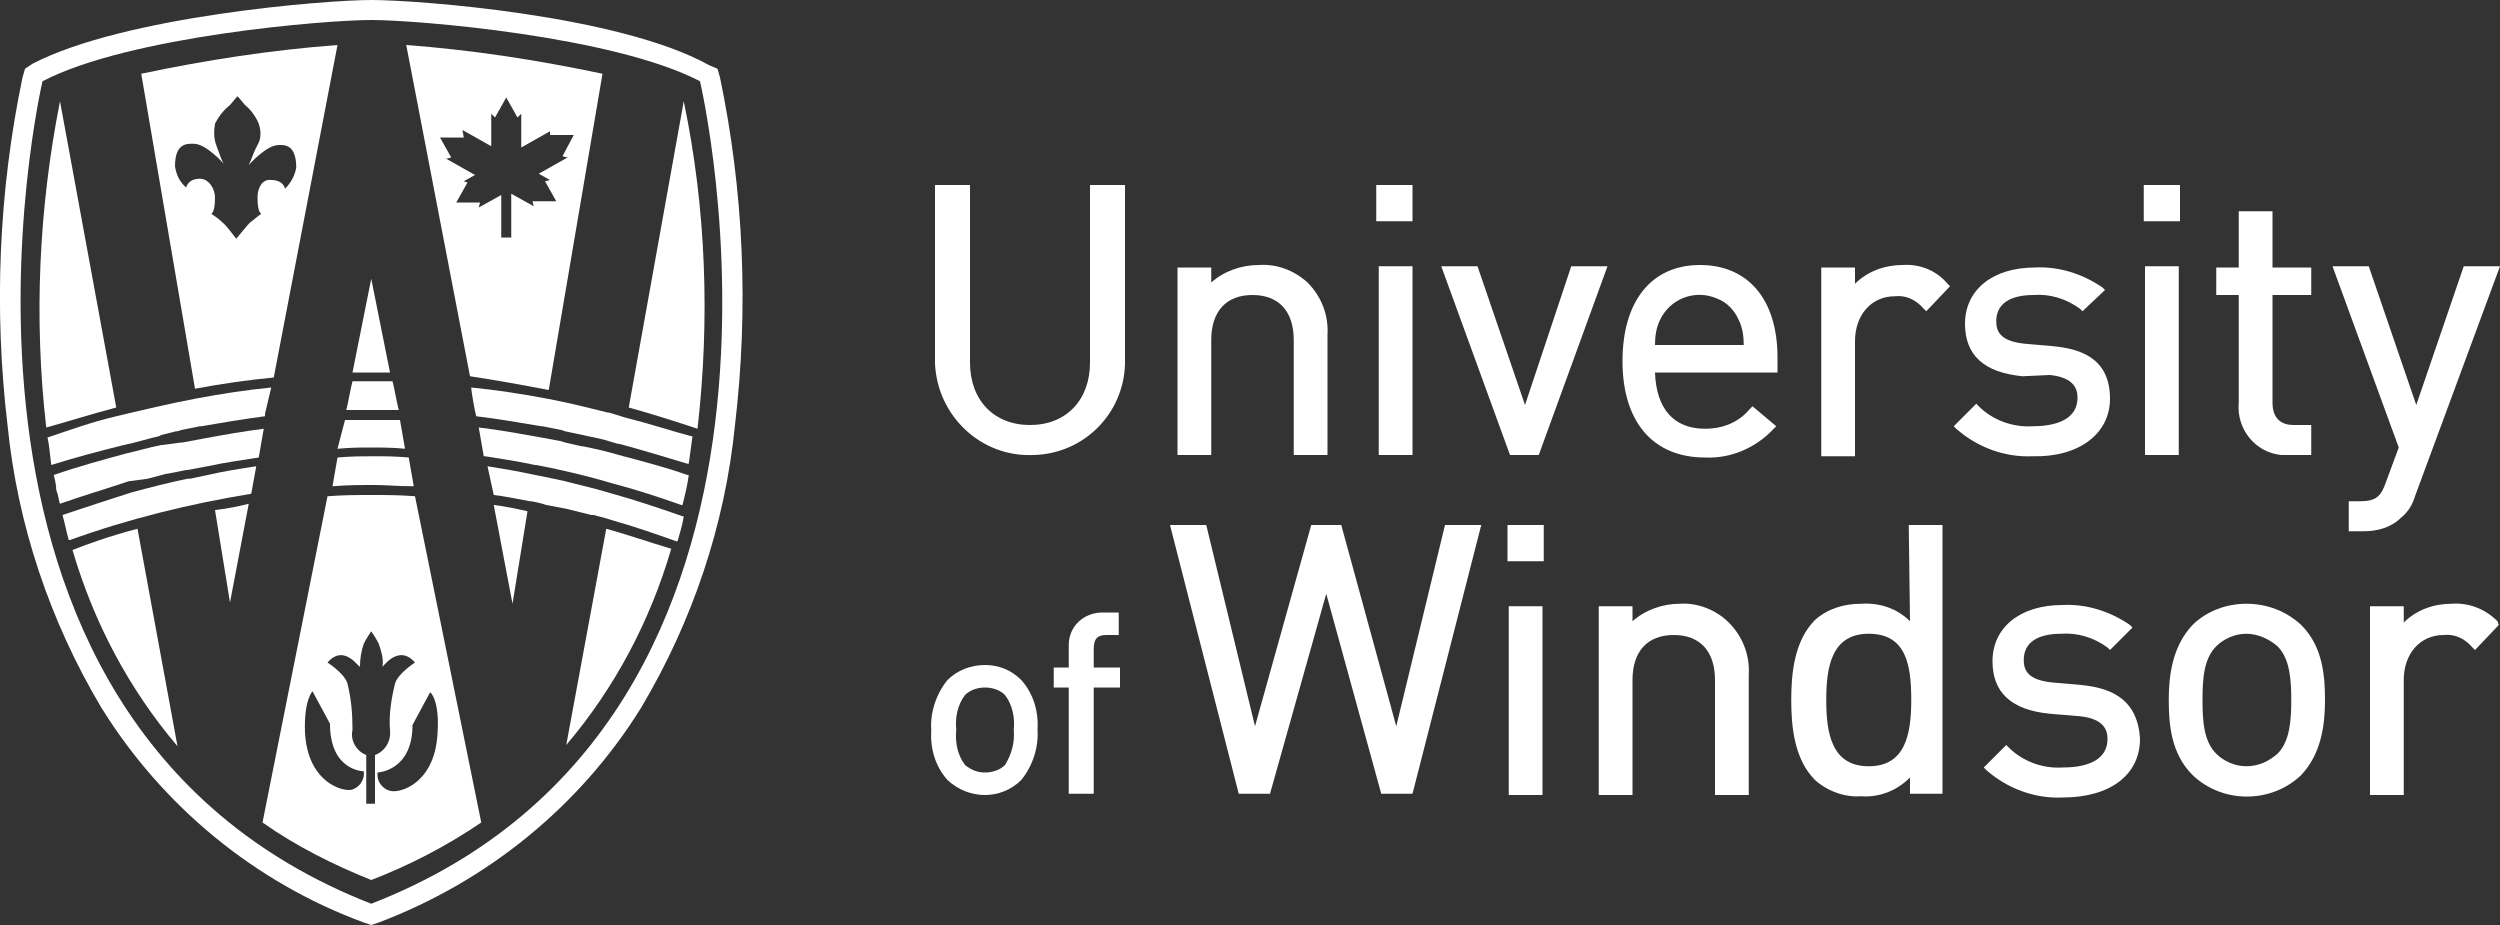 <?xml version="1.0" encoding="utf-8"?>
<!-- Generator: Adobe Illustrator 25.2.3, SVG Export Plug-In . SVG Version: 6.00 Build 0)  -->
<svg version="1.1" id="LOGO" xmlns="http://www.w3.org/2000/svg" xmlns:xlink="http://www.w3.org/1999/xlink" x="0px" y="0px"
	 viewBox="0 0 200 74" style="enable-background:new 0 0 200 74;" xml:space="preserve">
<rect x="0" y="0" width="200" height="74" fill="#333333" stroke="none"/>
<style type="text/css">
	.st0{fill:#FFFFFF;}
</style>
<path class="st0" d="M57.6,6.2l-0.2-0.7l-0.7-0.3C49.5,1.2,33.4,0,29.7,0S9.9,1.3,2.6,5.1L2,5.5L1.8,6.2C-0.1,15.3-0.5,24.7,0.6,34
	C1.4,42,4,49.7,8.1,56.6c4.9,7.9,12.3,14,21,17.2l0.6,0.2l0.6-0.2c8.7-3.3,16.1-9.3,21-17.2C55.4,49.7,58,42,58.8,34
	C59.9,24.7,59.5,15.3,57.6,6.2z M29.7,72.3C-8.5,57.4,3.4,6.5,3.4,6.5C10.3,2.9,26,1.6,29.7,1.6S49.1,2.9,56,6.5
	C56,6.5,68,57.4,29.7,72.3z"/>
<path class="st0" d="M5.8,44c1.7,5.8,4.5,11.1,8.4,15.7L11,42.3C8.7,42.9,6.8,43.6,5.8,44L5.8,44z"/>
<path class="st0" d="M21.9,30.2L27,3.6C21.7,4,16.5,4.8,11.3,5.9l4.3,25.2C17.7,30.7,19.8,30.4,21.9,30.2L21.9,30.2z M20.6,15.8
	c0,0.7,0.1,1.2,0.3,1.3c-0.3,0.2-0.6,0.5-0.9,0.7c-0.2,0.2-1.1,1.3-1.1,1.3s-0.9-1.2-1.1-1.3c-0.3-0.3-0.6-0.5-0.9-0.7
	c0.2-0.1,0.3-0.6,0.3-1.3s-0.5-1.5-1.2-1.5c-1,0-1.1,0.7-1.1,0.7c-0.5-0.4-0.8-1-0.9-1.7c0-1.9,1-1.8,1.5-1.8c1,0,2.4,1.6,2.4,1.6
	c-0.2-0.3-0.4-1-0.5-1.2l-0.1-0.3c-0.2-0.5-0.2-1.1-0.1-1.7c0.3-0.6,0.7-1.1,1.2-1.5c0.4-0.5,0.6-0.7,0.6-0.7s0.2,0.2,0.6,0.7
	c0.5,0.4,0.9,1,1.1,1.5c0.2,0.6,0.2,1.2-0.1,1.7L20.4,12c-0.1,0.2-0.3,0.8-0.5,1.2c0,0,1.4-1.6,2.4-1.6c0.4,0,1.4-0.1,1.4,1.8
	c-0.1,0.6-0.4,1.2-0.9,1.7c0,0-0.1-0.7-1.1-0.7C21,14.3,20.6,15,20.6,15.8z"/>
<path class="st0" d="M9.9,35.6c1-0.2,1.9-0.5,2.8-0.7l0.2-0.1l1.2-0.3h0.1l0.3-0.1l1.5-0.3h0.1c1.8-0.3,3.5-0.6,5.1-0.8l0,0v-0.2
	l0.5-2.1c-2,0.2-4,0.5-6.1,0.9s-4.2,0.9-6.3,1.4S5.6,34.4,3.8,35l0,0c0.1,0.4,0.2,1.3,0.3,2.2C6,36.6,7.9,36.1,9.9,35.6L9.9,35.6z"
	/>
<path class="st0" d="M17.2,40.8l1.2,7.4l1.5-7.9C19.1,40.5,18.2,40.7,17.2,40.8L17.2,40.8z"/>
<path class="st0" d="M11.8,38.3L11.8,38.3l1.5-0.4h0.1l1.5-0.3H15l1.6-0.3c1.4-0.3,2.8-0.5,4.1-0.7l0,0l0.4-2.3
	c-1.6,0.2-3.3,0.5-4.9,0.8l-1.6,0.3h-0.1L13,35.6h-0.1c-1,0.2-2,0.5-2.9,0.7c-1.8,0.5-3.7,1-5.7,1.7l0,0c0.1,0.4,0.2,0.8,0.2,1.2
	l0.1,0.3c0.1,0.3,0.1,0.6,0.2,0.8c1.7-0.6,3.7-1.2,5.5-1.8L11.8,38.3z"/>
<path class="st0" d="M15.2,38.3H15c-1.5,0.3-3,0.7-4.5,1.1C8.6,40,6.8,40.6,5,41.2l0,0c0.2,0.7,0.3,1.3,0.5,2h0.1
	c4.7-1.7,9.6-2.9,14.5-3.7l0,0l0.4-2.2c-1.3,0.2-2.6,0.4-3.9,0.7L15.2,38.3z"/>
<path class="st0" d="M9.3,32.6L4.8,8.1l0,0c-1.7,8.6-2.1,17.4-1.1,26.1C5.5,33.7,7.4,33.1,9.3,32.6L9.3,32.6z"/>
<path class="st0" d="M31.2,29.8l-1.5-7.5l-1.5,7.5h1.4H31.2z"/>
<path class="st0" d="M31.9,32.8c-0.1-0.3-0.4-2-0.5-2.3l0,0h-1.6h-1.6l0,0c-0.1,0.3-0.4,2-0.5,2.3c0.8,0,1.5,0,2.1,0
	S31.1,32.8,31.9,32.8z"/>
<path class="st0" d="M29.7,35.8c0.8,0,1.7,0,2.7,0.1L32,33.6l0,0c-0.9,0-1.6,0-2.2,0s-1.4,0-2.2,0l0,0L27,35.9l0,0
	C28.1,35.8,28.9,35.8,29.7,35.8z"/>
<path class="st0" d="M33.1,38.9l-0.4-2.3l0,0c-1.1-0.1-2-0.1-2.8-0.1s-1.8,0-2.9,0.1l0,0l-0.4,2.3c1.2-0.1,2.3-0.1,3.3-0.1
	S31.9,38.9,33.1,38.9z"/>
<path class="st0" d="M33.2,39.7c-1.2-0.1-2.4-0.1-3.5-0.1s-2.2,0-3.5,0.1l0,0L21,65.8c2.7,1.9,5.7,3.4,8.7,4.6
	c3.1-1.2,6-2.7,8.8-4.6L33.2,39.7L33.2,39.7z M27.9,63.2c-0.9,0-3.3-0.9-3.5-4.6C24.3,56,25,55.3,25,55.3l1.4,2.6
	c0,3.8,2.7,3.8,2.7,3.8c0.1,0.7-0.4,1.4-1.1,1.5C28,63.2,27.9,63.2,27.9,63.2z M30,64.3h-0.7v-3.9c-0.8-0.3-1.3-1.2-1.1-2
	c0-1.3-0.1-2.5-0.4-3.7c-0.2-0.8-1.6-1.7-1.6-1.7c1.4-1.6,2.6,0.6,2.6,0.3c0-0.6,0.1-1.2,0.3-1.8c0.2-0.4,0.4-0.7,0.6-1
	c0.2,0.3,0.4,0.6,0.6,1c0.2,0.6,0.4,1.2,0.3,1.8c-0.1,0.3,1.2-1.9,2.6-0.3c0,0-1.4,0.9-1.6,1.7c-0.3,1.2-0.5,2.5-0.4,3.7
	c0.1,0.9-0.4,1.7-1.2,2L30,64.3z M35,58.7c-0.2,3.6-2.5,4.6-3.5,4.6c-0.7,0-1.3-0.6-1.3-1.3c0-0.1,0-0.1,0-0.2c0,0,2.8-0.1,2.8-3.8
	l1.4-2.6C34.4,55.3,35.2,56,35,58.7L35,58.7z"/>
<path class="st0" d="M49.5,36.4c-1-0.3-1.9-0.5-2.9-0.7h-0.1l-1.3-0.3l-0.3-0.1L43.3,35c-1.7-0.3-3.3-0.6-5-0.8l0,0l0.4,2.3h0.1
	c1.3,0.2,2.6,0.4,4,0.7h0.1c2.1,0.4,4.2,0.9,6.2,1.5c1.9,0.5,3.7,1.1,5.4,1.7h0.1c0.2-0.8,0.4-1.6,0.5-2.4h-0.1
	C53.3,37.4,51.4,36.9,49.5,36.4z"/>
<path class="st0" d="M49,39.5L49,39.5l-1.4-0.4l0,0L46,38.7c-1.1-0.3-2.2-0.5-3.2-0.7c-1.3-0.3-2.6-0.5-3.8-0.7l0,0l0.5,2.3l0,0
	c0.9,0.1,1.8,0.3,2.9,0.5h0.1l0.5,0.1l0.4,0.1l0.3,0.1l1.6,0.3l0.4,0.1l1.6,0.4h0.2l1.1,0.3l0.3,0.1c1.8,0.5,3.5,1.1,5.2,1.7h0.1
	c0.2-0.7,0.4-1.3,0.5-2h-0.1C52.6,40.6,50.8,40,49,39.5z"/>
<path class="st0" d="M39.5,40.4l1.5,7.9l1.2-7.4l0,0C41.3,40.7,40.4,40.5,39.5,40.4z"/>
<path class="st0" d="M48.5,42.3l-3.2,17.3c3.9-4.6,6.7-9.9,8.4-15.7l0,0C52,43.4,50.3,42.8,48.5,42.3z"/>
<path class="st0" d="M55.8,34.3c1-8.7,0.7-17.6-1.1-26.2l0,0l-4.4,24.5l0,0C52.1,33.1,54,33.7,55.8,34.3z"/>
<path class="st0" d="M43.9,31.2l4.3-25.3C43,4.8,37.8,4,32.5,3.6l5.1,26.5l0,0C39.6,30.4,41.8,30.8,43.9,31.2z M37.1,14.5l0.9-0.5
	l-2.3-1.3l0.4-0.1l-0.9-1.6h1.9L37,10.4l2.3,1.3V9.1l0.3,0.3l0.9-1.6l0.9,1.6l0.3-0.3v2.7l2.3-1.3L44,10.8h1.9L45,12.5l0.4,0.1
	l-2.3,1.3l0.9,0.5l-0.4,0.1l0.9,1.6h-1.9l0.1,0.4l-1.8-1v3.5h-0.8v-3.4l-1.8,1l0.1-0.4h-1.9l0.9-1.6L37.1,14.5z"/>
<path class="st0" d="M50,33.4L48.7,33h-0.1c-1.6-0.4-3.2-0.8-4.8-1.1c-2.1-0.4-4.1-0.7-6.1-0.9c0,0.3,0.3,2,0.4,2.3l0,0
	c1.7,0.2,3.4,0.5,5.2,0.8h0.1l1.5,0.3l0.3,0.1l1.4,0.3l0,0l1.4,0.3l0.4,0.1l1,0.3l0,0h0.1l0,0c1.9,0.5,3.8,1.1,5.5,1.6h0.1
	c0.1-0.7,0.2-1.5,0.3-2.2h-0.1C53.8,34.5,52,33.9,50,33.4z"/>
<path class="st0" d="M87.2,29c0,3-1.9,5-4.8,5s-4.8-2-4.8-5V14.8h-2.8v14.3c0.2,4.2,3.7,7.5,7.9,7.3c4-0.1,7.2-3.3,7.3-7.3V14.8
	h-2.8V29z"/>
<path class="st0" d="M96.9,27.2c0-2.3,1.2-3.6,3.3-3.6s3.3,1.3,3.3,3.6v9.2h2.7v-9.6c0.1-1.6-0.5-3.1-1.6-4.2
	c-1.1-1-2.5-1.5-3.9-1.4c-1.4,0-2.8,0.5-3.8,1.4v-1.2h-2.7v15h2.7L96.9,27.2z"/>
<rect x="110.1" y="14.8" class="st0" width="2.9" height="2.9"/>
<rect x="110.3" y="21.3" class="st0" width="2.7" height="15.1"/>
<polygon class="st0" points="123.1,36.4 128.6,21.3 125.7,21.3 122,32.4 118.2,21.3 115.3,21.3 120.8,36.4 "/>
<path class="st0" d="M136,21.2c-3.9,0-6.2,2.9-6.2,7.7s2.4,7.7,6.6,7.7c2.1,0.1,4.1-0.8,5.5-2.3l0.2-0.2l-1.9-1.6l-0.2,0.2
	c-0.9,1.1-2.2,1.6-3.6,1.6c-2.5,0-3.9-1.6-4-4.5h9.8v-1.2C142.2,23.9,139.8,21.2,136,21.2z M132.4,27.6c0-0.7,0.1-1.4,0.4-2
	c0.8-1.7,2.8-2.5,4.6-1.7c0.8,0.3,1.4,1,1.7,1.7c0.3,0.6,0.4,1.3,0.4,2H132.4z"/>
<path class="st0" d="M152.2,21.2c-1.4,0-2.8,0.5-3.8,1.5v-1.3h-2.7v15.1h2.7v-9.2c0-2.1,1.3-3.6,3.2-3.6c0.9-0.1,1.7,0.3,2.3,1
	l0.2,0.2l1.9-2l-0.2-0.2C154.9,21.6,153.5,21.1,152.2,21.2z"/>
<path class="st0" d="M168.8,31.9c0-3.4-2.6-4-4.5-4.2l-2.3-0.2c-2-0.2-2.3-1-2.3-1.8c0-1.4,1.1-2.1,3-2.1c1.3-0.1,2.6,0.3,3.7,1.1
	l0.2,0.2l1.8-1.7l-0.2-0.2c-1.6-1.1-3.5-1.7-5.4-1.6c-3.4,0-5.6,1.8-5.6,4.5c0,2.5,1.5,3.9,4.6,4.2L164,30c1.9,0.2,2.2,1.1,2.2,1.8
	c0,2-2.2,2.3-3.6,2.3c-1.6,0.1-3.2-0.5-4.3-1.6l-0.2-0.2l-1.8,1.8l0.2,0.2c1.7,1.5,3.9,2.3,6.1,2.2
	C166.3,36.6,168.8,34.7,168.8,31.9z"/>
<rect x="171.5" y="14.8" class="st0" width="2.9" height="2.9"/>
<rect x="171.6" y="21.3" class="st0" width="2.7" height="15.1"/>
<path class="st0" d="M179.1,32.2c-0.2,2.1,1.3,4,3.4,4.2c0.2,0,0.4,0,0.6,0h1.8V34h-1.4c-1.1,0-1.7-0.6-1.7-1.8v-8.6h3.1v-2.2h-3.1
	v-4.5h-2.7v4.5h-1.8v2.2h1.8L179.1,32.2z"/>
<path class="st0" d="M193.2,39.7l6.8-18.4h-2.9l-3.8,11.1l-3.8-11.1h-2.9l5.3,14.5l-1,2.7c-0.4,1.2-0.8,1.6-2.1,1.6h-0.9v2.4h1.2
	c1.1,0,2.2-0.3,3-1.1C192.6,41,193,40.4,193.2,39.7z"/>
<path class="st0" d="M78.8,53.2c-1.1,0-2.2,0.4-3,1.2c-0.9,1.1-1.4,2.6-1.3,4c-0.1,1.4,0.3,2.9,1.3,4c1.7,1.6,4.3,1.6,5.9,0
	c0.9-1.1,1.4-2.6,1.3-4c0.1-1.4-0.3-2.9-1.3-4C80.9,53.6,79.9,53.2,78.8,53.2z M80.4,61.2c-0.4,0.4-1,0.6-1.6,0.6
	c-0.6,0-1.1-0.2-1.6-0.6c-0.6-0.8-0.8-1.8-0.7-2.8c-0.1-1,0.1-2,0.7-2.8c0.4-0.4,1-0.6,1.6-0.6c0.6,0,1.2,0.2,1.6,0.6
	c0.6,0.8,0.8,1.8,0.7,2.8C81.2,59.4,80.9,60.4,80.4,61.2L80.4,61.2z"/>
<path class="st0" d="M85.5,51.8v1.6h-1.2V55h1.2v8.5h2V55h2.1v-1.6h-2.1v-1.5c0-0.8,0.3-1.1,1-1.1h1v-1.8h-1.3
	c-1.5,0-2.7,1.1-2.7,2.6C85.5,51.6,85.5,51.7,85.5,51.8z"/>
<polygon class="st0" points="111.7,58.1 107.3,42 104.9,42 100.4,58.1 96.5,42 93.6,42 99.1,63.5 101.6,63.5 106.1,47.5 110.5,63.5 
	113,63.5 118.5,42 115.6,42 "/>
<rect x="120.7" y="48.5" class="st0" width="2.7" height="15.1"/>
<rect x="120.6" y="42" class="st0" width="2.9" height="2.9"/>
<path class="st0" d="M134.4,48.3c-1.4,0-2.8,0.5-3.8,1.4v-1.2h-2.7v15.1h2.7v-9.2c0-2.3,1.2-3.6,3.3-3.6s3.3,1.3,3.3,3.6v9.2h2.7V54
	c0.1-1.6-0.5-3.1-1.6-4.2C137.3,48.8,135.8,48.2,134.4,48.3z"/>
<path class="st0" d="M152.8,49.7c-1-1-2.4-1.5-3.9-1.4c-1.4,0-2.7,0.4-3.7,1.3c-1.7,1.7-1.9,4.4-1.9,6.4s0.2,4.7,1.9,6.4
	c1,0.9,2.4,1.4,3.7,1.3c1.4,0.1,2.8-0.4,3.9-1.5v1.3h2.6V42h-2.7L152.8,49.7z M149.5,61.3c-3,0-3.4-2.7-3.4-5.3s0.4-5.3,3.4-5.3
	s3.4,2.5,3.4,5.3S152.4,61.3,149.5,61.3z"/>
<path class="st0" d="M166.5,54.8l-2.3-0.2c-2-0.2-2.3-1-2.3-1.8c0-1.4,1.1-2.1,3-2.1c1.3-0.1,2.6,0.3,3.7,1.1l0.2,0.2l1.8-1.8
	l-0.2-0.2c-1.6-1.1-3.5-1.7-5.4-1.6c-3.4,0-5.6,1.8-5.6,4.5c0,2.5,1.5,3.9,4.6,4.2l2.4,0.2c1.9,0.2,2.2,1.1,2.2,1.8
	c0,2-2.2,2.3-3.6,2.3c-1.6,0.1-3.2-0.5-4.3-1.6l-0.2-0.2l-1.8,1.8l0.2,0.2c1.7,1.5,3.9,2.3,6.1,2.2c3.8,0,6.2-1.8,6.2-4.7
	C171,55.6,168.4,55,166.5,54.8z"/>
<path class="st0" d="M179.7,48.3c-1.6,0-3.2,0.6-4.3,1.7c-1.6,1.7-1.9,4-1.9,6s0.2,4.3,1.9,6c2.4,2.3,6.3,2.3,8.7,0
	c1.6-1.7,1.9-4,1.9-6s-0.2-4.3-1.9-6C182.9,48.9,181.4,48.3,179.7,48.3z M182.2,60.3c-0.7,0.6-1.5,1-2.5,1c-0.9,0-1.8-0.4-2.4-1
	c-1-1-1.1-2.6-1.1-4.3s0.1-3.3,1.1-4.3c0.6-0.6,1.5-1,2.4-1c0.9,0,1.8,0.4,2.5,1c1,1,1.1,2.7,1.1,4.3S183.2,59.3,182.2,60.3
	L182.2,60.3z"/>
<path class="st0" d="M199.8,49.7c-1-1-2.3-1.5-3.7-1.4c-1.4,0-2.8,0.5-3.8,1.5v-1.3h-2.7v15.1h2.7v-9.2c0-2.1,1.3-3.6,3.2-3.6
	c0.9-0.1,1.7,0.3,2.3,1l0.2,0.2l1.9-2L199.8,49.7z"/>
</svg>
